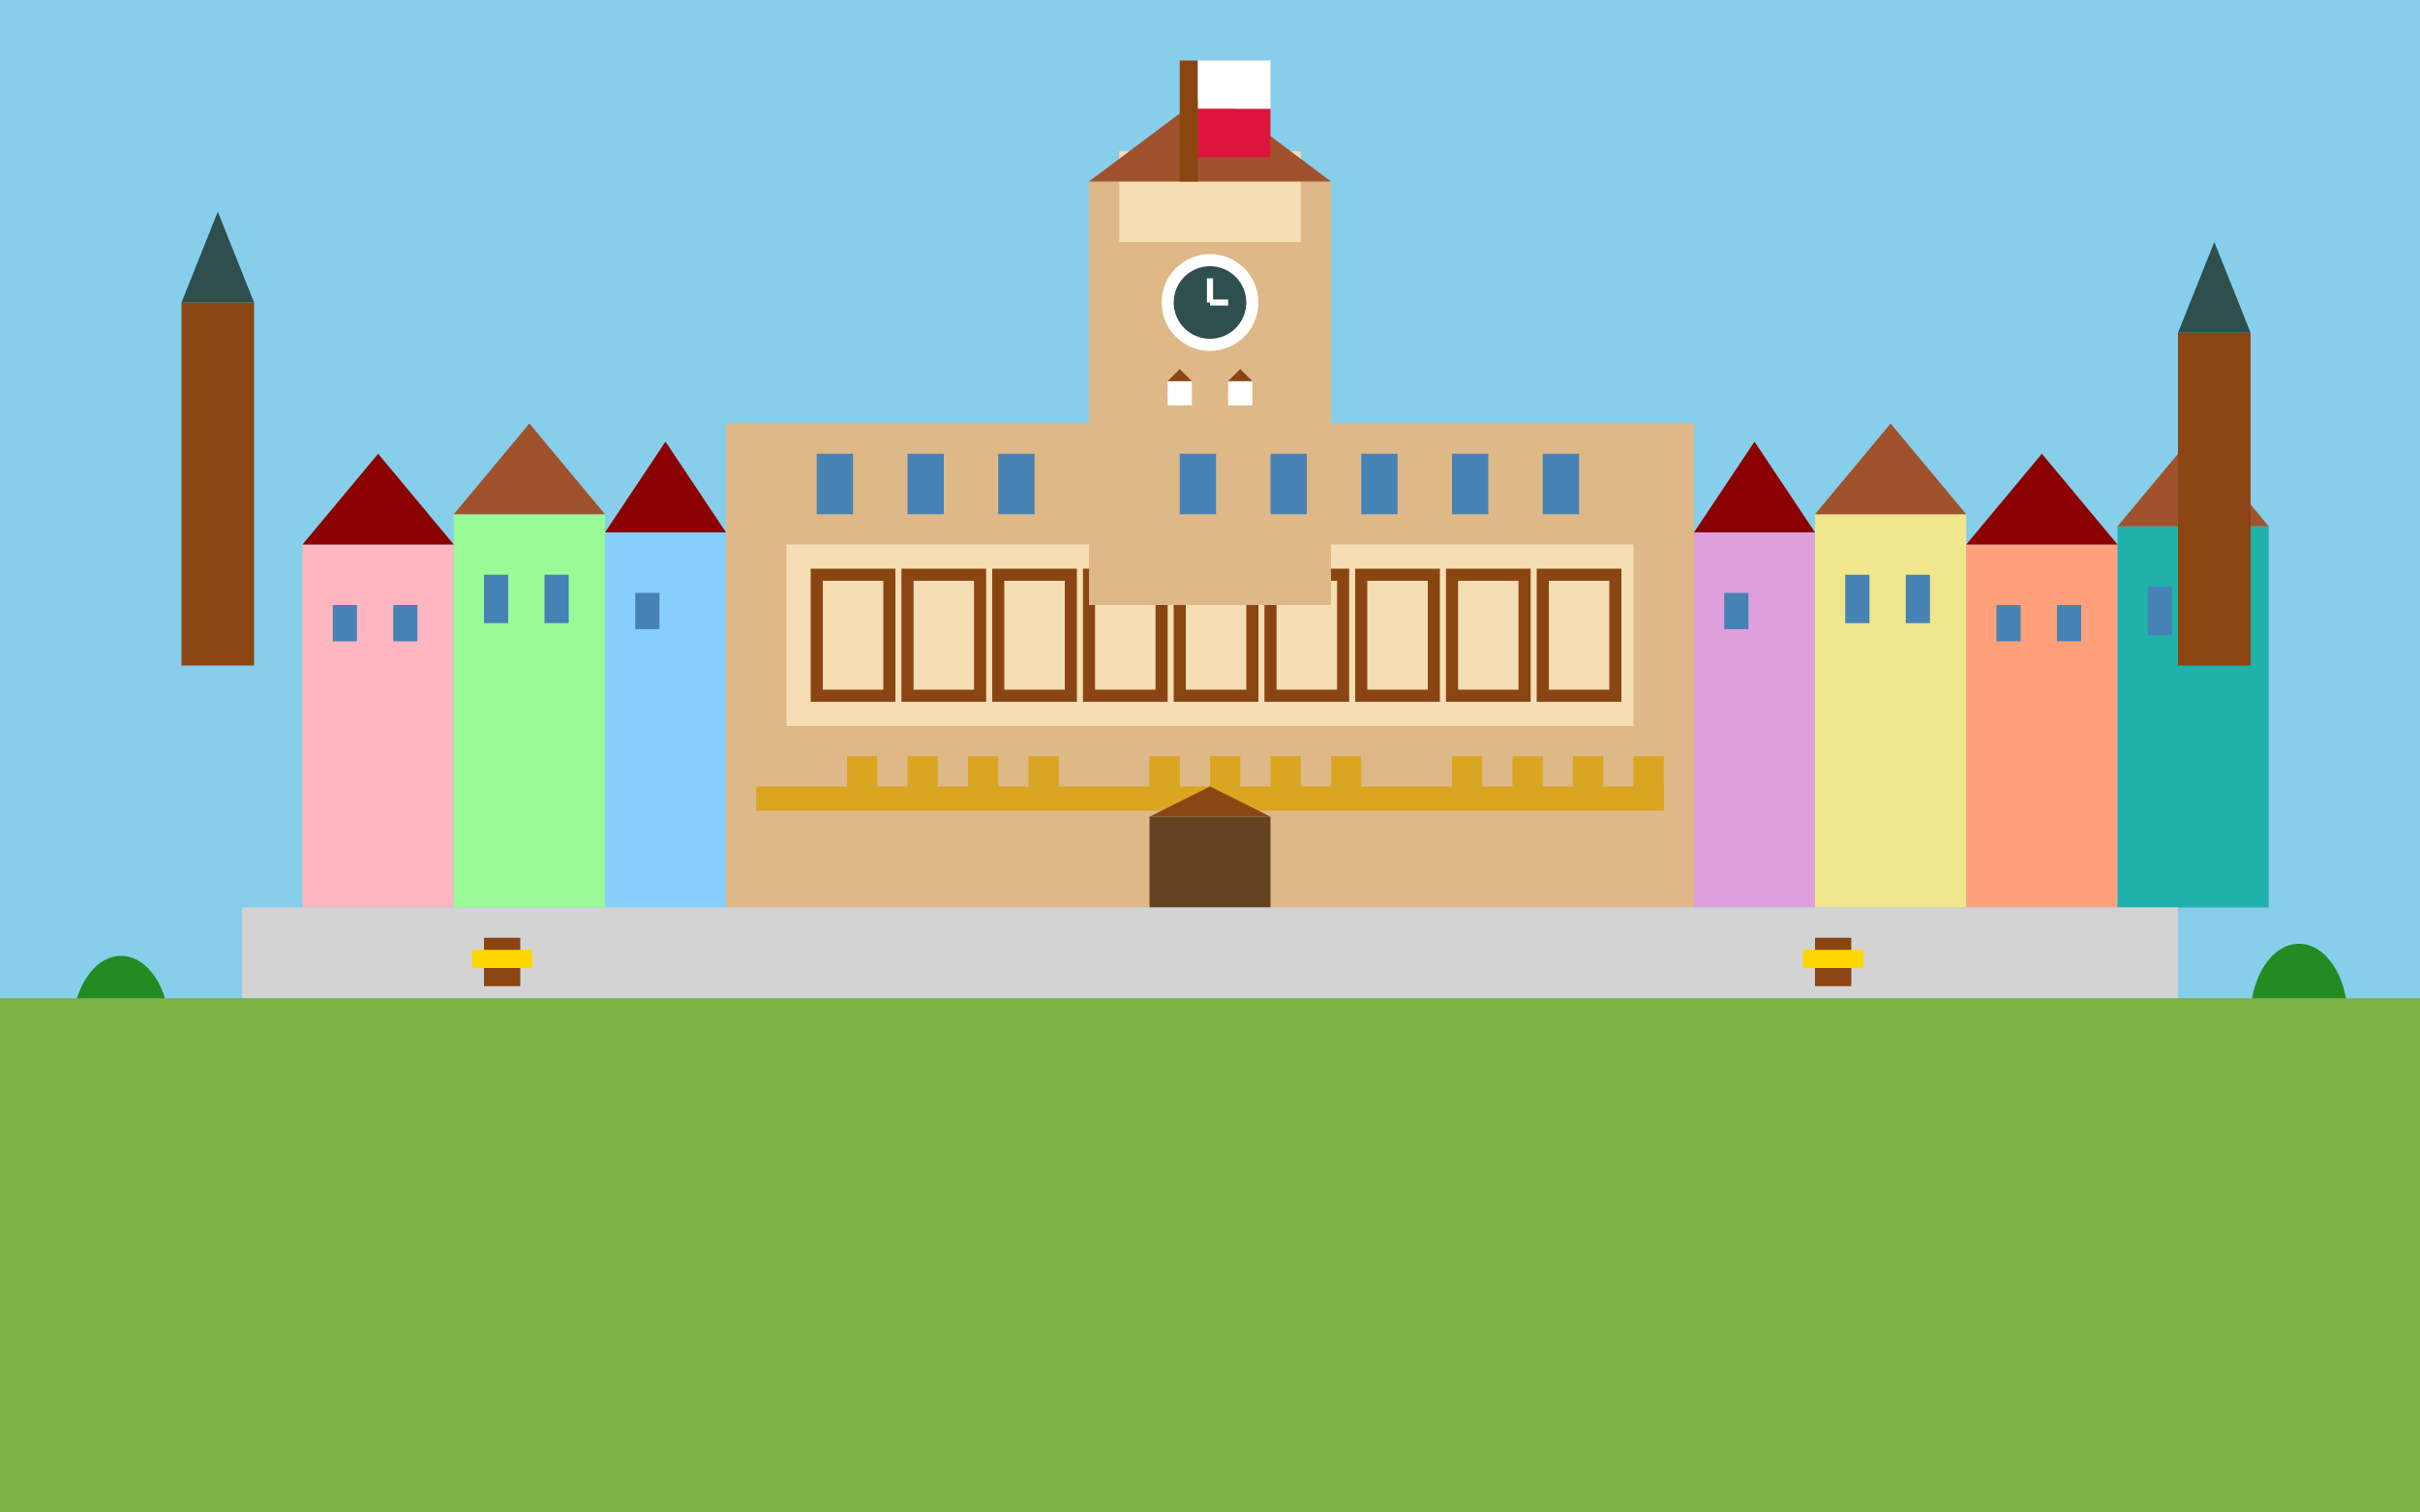 <svg width="400" height="250" viewBox="0 0 400 250" fill="none" xmlns="http://www.w3.org/2000/svg">
  <rect x="0" y="0" width="400" height="250" fill="#333333" stroke="none"/>
  <!-- Sky -->
  <rect width="400" height="180" fill="#87CEEB"/>
  
  <!-- Renaissance Town Hall -->
  <rect x="120" y="70" width="160" height="80" fill="#DEB887"/>
  
  <!-- Loggia (arcade) -->
  <rect x="130" y="90" width="140" height="30" fill="#F5DEB3"/>
  <rect x="135" y="95" width="12" height="20" fill="none" stroke="#8B4513" stroke-width="2"/>
  <rect x="150" y="95" width="12" height="20" fill="none" stroke="#8B4513" stroke-width="2"/>
  <rect x="165" y="95" width="12" height="20" fill="none" stroke="#8B4513" stroke-width="2"/>
  <rect x="180" y="95" width="12" height="20" fill="none" stroke="#8B4513" stroke-width="2"/>
  <rect x="195" y="95" width="12" height="20" fill="none" stroke="#8B4513" stroke-width="2"/>
  <rect x="210" y="95" width="12" height="20" fill="none" stroke="#8B4513" stroke-width="2"/>
  <rect x="225" y="95" width="12" height="20" fill="none" stroke="#8B4513" stroke-width="2"/>
  <rect x="240" y="95" width="12" height="20" fill="none" stroke="#8B4513" stroke-width="2"/>
  <rect x="255" y="95" width="12" height="20" fill="none" stroke="#8B4513" stroke-width="2"/>
  
  <!-- Clock Tower -->
  <rect x="180" y="30" width="40" height="70" fill="#DEB887"/>
  <rect x="185" y="25" width="30" height="15" fill="#F5DEB3"/>
  <path d="M180 30 L200 15 L220 30 Z" fill="#A0522D"/>
  
  <!-- Clock -->
  <circle cx="200" cy="50" r="8" fill="white"/>
  <circle cx="200" cy="50" r="6" fill="#2F4F4F"/>
  <line x1="200" y1="50" x2="200" y2="46" stroke="white" stroke-width="1"/>
  <line x1="200" y1="50" x2="203" y2="50" stroke="white" stroke-width="1"/>
  
  <!-- Famous goats (Koziołki poznańskie) on tower -->
  <circle cx="195" cy="65" r="2" fill="white"/>
  <rect x="193" y="63" width="4" height="4" fill="white"/>
  <path d="M193 63 L195 61 L197 63 Z" fill="#8B4513"/>
  
  <circle cx="205" cy="65" r="2" fill="white"/>
  <rect x="203" y="63" width="4" height="4" fill="white"/>
  <path d="M203 63 L205 61 L207 63 Z" fill="#8B4513"/>
  
  <!-- Market square buildings -->
  <rect x="50" y="90" width="25" height="60" fill="#FFB6C1"/>
  <rect x="75" y="85" width="25" height="65" fill="#98FB98"/>
  <rect x="100" y="88" width="20" height="62" fill="#87CEFA"/>
  
  <rect x="280" y="88" width="20" height="62" fill="#DDA0DD"/>
  <rect x="300" y="85" width="25" height="65" fill="#F0E68C"/>
  <rect x="325" y="90" width="25" height="60" fill="#FFA07A"/>
  <rect x="350" y="87" width="25" height="63" fill="#20B2AA"/>
  
  <!-- Building roofs -->
  <path d="M50 90 L62.5 75 L75 90 Z" fill="#8B0000"/>
  <path d="M75 85 L87.5 70 L100 85 Z" fill="#A0522D"/>
  <path d="M100 88 L110 73 L120 88 Z" fill="#8B0000"/>
  
  <path d="M280 88 L290 73 L300 88 Z" fill="#8B0000"/>
  <path d="M300 85 L312.5 70 L325 85 Z" fill="#A0522D"/>
  <path d="M325 90 L337.5 75 L350 90 Z" fill="#8B0000"/>
  <path d="M350 87 L362.5 72 L375 87 Z" fill="#A0522D"/>
  
  <!-- Windows -->
  <rect x="55" y="100" width="4" height="6" fill="#4682B4"/>
  <rect x="65" y="100" width="4" height="6" fill="#4682B4"/>
  <rect x="80" y="95" width="4" height="8" fill="#4682B4"/>
  <rect x="90" y="95" width="4" height="8" fill="#4682B4"/>
  <rect x="105" y="98" width="4" height="6" fill="#4682B4"/>
  
  <rect x="285" y="98" width="4" height="6" fill="#4682B4"/>
  <rect x="305" y="95" width="4" height="8" fill="#4682B4"/>
  <rect x="315" y="95" width="4" height="8" fill="#4682B4"/>
  <rect x="330" y="100" width="4" height="6" fill="#4682B4"/>
  <rect x="340" y="100" width="4" height="6" fill="#4682B4"/>
  <rect x="355" y="97" width="4" height="8" fill="#4682B4"/>
  <rect x="365" y="97" width="4" height="8" fill="#4682B4"/>
  
  <!-- Town Hall windows -->
  <rect x="135" y="75" width="6" height="10" fill="#4682B4"/>
  <rect x="150" y="75" width="6" height="10" fill="#4682B4"/>
  <rect x="165" y="75" width="6" height="10" fill="#4682B4"/>
  <rect x="195" y="75" width="6" height="10" fill="#4682B4"/>
  <rect x="210" y="75" width="6" height="10" fill="#4682B4"/>
  <rect x="225" y="75" width="6" height="10" fill="#4682B4"/>
  <rect x="240" y="75" width="6" height="10" fill="#4682B4"/>
  <rect x="255" y="75" width="6" height="10" fill="#4682B4"/>
  
  <!-- Renaissance decorative elements -->
  <rect x="125" y="130" width="150" height="4" fill="#DAA520"/>
  <rect x="140" y="125" width="5" height="8" fill="#DAA520"/>
  <rect x="150" y="125" width="5" height="8" fill="#DAA520"/>
  <rect x="160" y="125" width="5" height="8" fill="#DAA520"/>
  <rect x="170" y="125" width="5" height="8" fill="#DAA520"/>
  <rect x="190" y="125" width="5" height="8" fill="#DAA520"/>
  <rect x="200" y="125" width="5" height="8" fill="#DAA520"/>
  <rect x="210" y="125" width="5" height="8" fill="#DAA520"/>
  <rect x="220" y="125" width="5" height="8" fill="#DAA520"/>
  <rect x="240" y="125" width="5" height="8" fill="#DAA520"/>
  <rect x="250" y="125" width="5" height="8" fill="#DAA520"/>
  <rect x="260" y="125" width="5" height="8" fill="#DAA520"/>
  <rect x="270" y="125" width="5" height="8" fill="#DAA520"/>
  
  <!-- Main entrance -->
  <rect x="190" y="135" width="20" height="15" fill="#654321"/>
  <path d="M190 135 L200 130 L210 135 Z" fill="#8B4513"/>
  
  <!-- Polish flag on tower -->
  <rect x="195" y="10" width="3" height="20" fill="#8B4513"/>
  <rect x="198" y="10" width="12" height="8" fill="white"/>
  <rect x="198" y="18" width="12" height="8" fill="#DC143C"/>
  
  <!-- Market square pavement -->
  <rect x="40" y="150" width="320" height="15" fill="#D3D3D3"/>
  
  <!-- Trees around square -->
  <ellipse cx="20" cy="170" rx="8" ry="12" fill="#228B22"/>
  <rect x="17" y="170" width="6" height="10" fill="#8B4513"/>
  
  <ellipse cx="380" cy="168" rx="8" ry="12" fill="#228B22"/>
  <rect x="377" y="168" width="6" height="10" fill="#8B4513"/>
  
  <!-- Street vendors -->
  <rect x="80" y="155" width="6" height="8" fill="#8B4513"/>
  <rect x="78" y="157" width="10" height="3" fill="#FFD700"/>
  
  <rect x="300" y="155" width="6" height="8" fill="#8B4513"/>
  <rect x="298" y="157" width="10" height="3" fill="#FFD700"/>
  
  <!-- Ground -->
  <rect y="165" width="400" height="85" fill="#7CB342"/>
  
  <!-- Cathedral spires in background -->
  <rect x="30" y="50" width="12" height="60" fill="#8B4513"/>
  <path d="M30 50 L36 35 L42 50 Z" fill="#2F4F4F"/>
  
  <rect x="360" y="55" width="12" height="55" fill="#8B4513"/>
  <path d="M360 55 L366 40 L372 55 Z" fill="#2F4F4F"/>
</svg>
